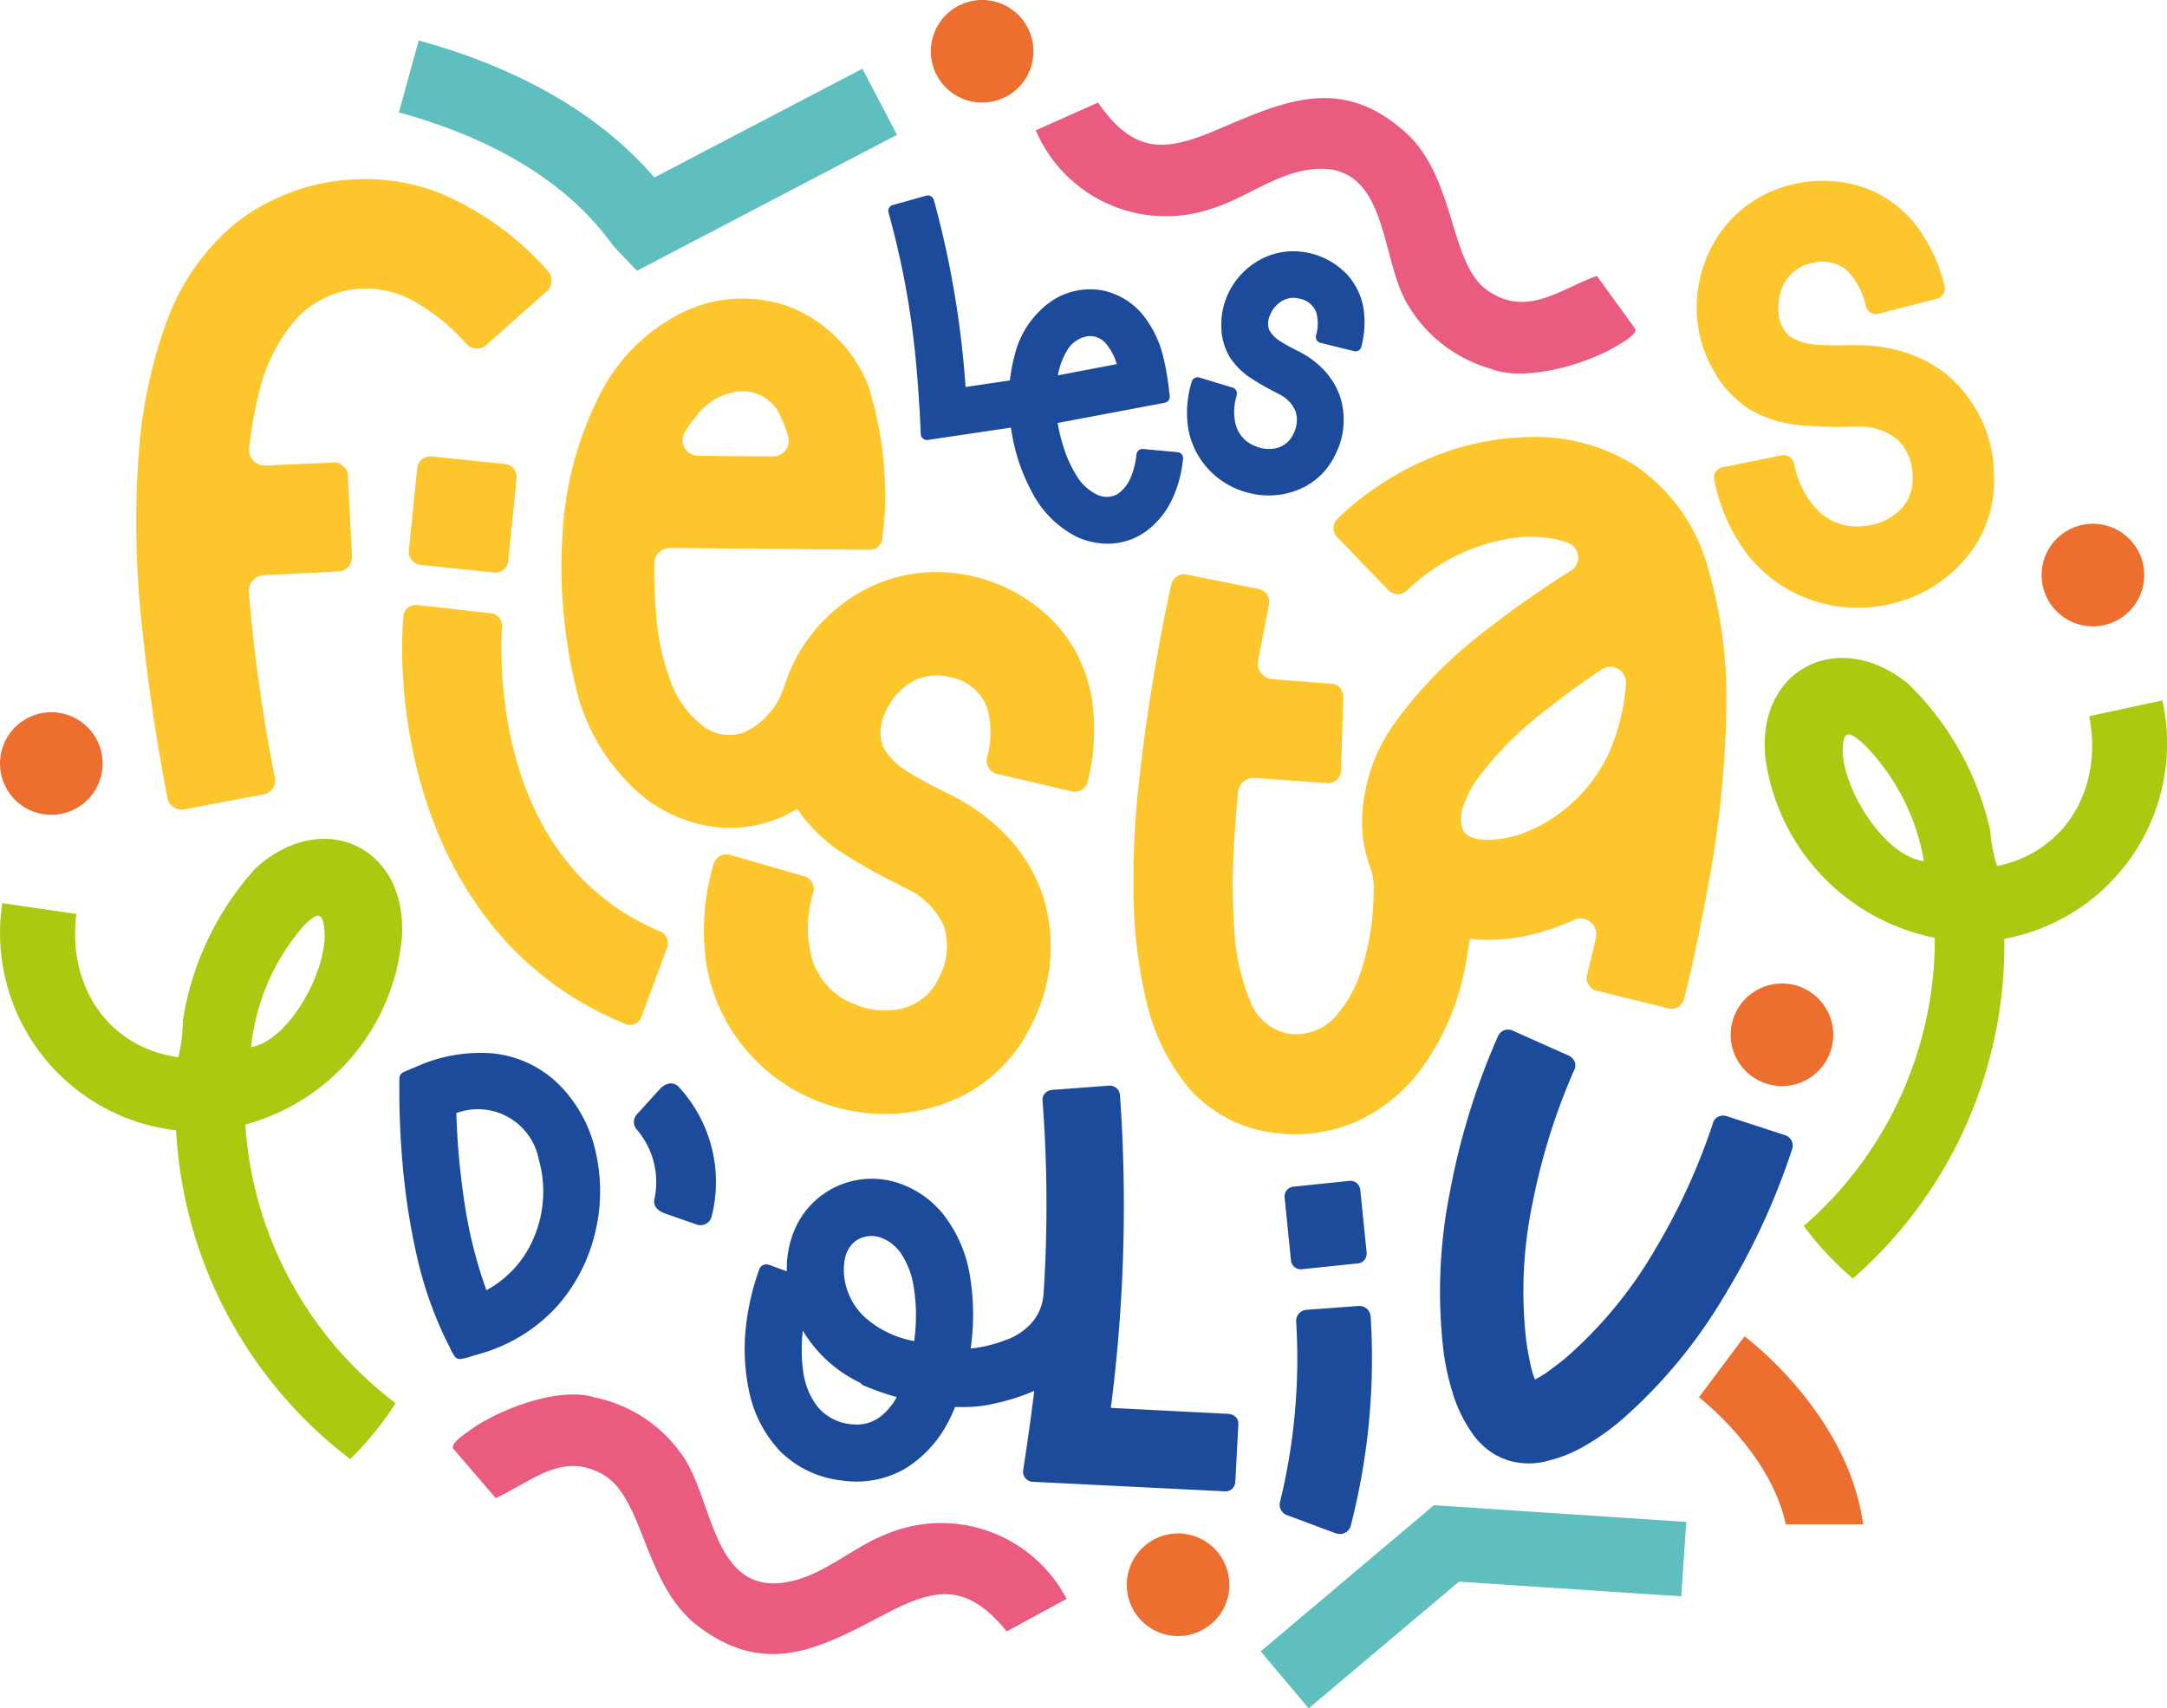 <svg xmlns="http://www.w3.org/2000/svg" xmlns:xlink="http://www.w3.org/1999/xlink" width="94.773" height="74.735" viewBox="0 0 94.773 74.735"><defs><clipPath id="clip-path"><rect id="Rectangle_37" data-name="Rectangle 37" width="94.773" height="74.735" fill="none"></rect></clipPath></defs><g id="Groupe_71" data-name="Groupe 71" transform="translate(0 -1)"><g id="Groupe_70" data-name="Groupe 70" transform="translate(0 1)" clip-path="url(#clip-path)"><path id="Trac&#xE9;_195" data-name="Trac&#xE9; 195" d="M189.815,59.657a6.905,6.905,0,0,0,.284,1.136,5.291,5.291,0,0,0,.545,1.177,2.127,2.127,0,0,0,.837.794.971.971,0,0,0,.96,0,1.658,1.658,0,0,0,.58-.751,3.419,3.419,0,0,0,.238-.979.27.27,0,0,1,.1-.179.243.243,0,0,1,.19-.059l1.509.14a.267.267,0,0,1,.185.093.289.289,0,0,1,.054.2,5.393,5.393,0,0,1-.488,1.795,3.69,3.69,0,0,1-1.185,1.413,2.888,2.888,0,0,1-1.482.5,3.263,3.263,0,0,1-1.53-.317A4.5,4.5,0,0,1,188.7,62.7a8.3,8.3,0,0,1-.945-2.969,7.651,7.651,0,0,1,.189-3.079,4.052,4.052,0,0,1,1.52-2.268,3.024,3.024,0,0,1,2.293-.529,3.088,3.088,0,0,1,1.979,1.34,4.641,4.641,0,0,1,.689,1.538,12,12,0,0,1,.277,1.643.4.4,0,0,1,.011.092.28.28,0,0,1-.047.2.284.284,0,0,1-.167.105Zm.011-2.083,2.575-.491a2.532,2.532,0,0,0-.437-.852.916.916,0,0,0-.832-.369,1.283,1.283,0,0,0-.908.629,3.183,3.183,0,0,0-.4,1.084" transform="translate(-143.558 -41.154)" fill="#1d4b9b"></path><path id="Trac&#xE9;_196" data-name="Trac&#xE9; 196" d="M223.023,53.074a2.315,2.315,0,0,0-.04,1.305,1.386,1.386,0,0,0,.855.917,1.452,1.452,0,0,0,.93.082,1.076,1.076,0,0,0,.706-.571,1.312,1.312,0,0,0,.121-1.037,1.489,1.489,0,0,0-.734-.755l-.191-.1a10.781,10.781,0,0,1-1.107-.646,3.152,3.152,0,0,1-.837-.853,2.633,2.633,0,0,1-.377-1.3,3.177,3.177,0,0,1,.42-1.731,3.283,3.283,0,0,1,1.254-1.234,3.028,3.028,0,0,1,1.812-.362,3.246,3.246,0,0,1,2.053,1.043,2.882,2.882,0,0,1,.684,1.48,4.105,4.105,0,0,1-.1,1.628.251.251,0,0,1-.116.165.274.274,0,0,1-.21.033l-1.467-.363a.277.277,0,0,1-.162-.123.28.28,0,0,1-.028-.2,1.833,1.833,0,0,0,.013-1,.964.964,0,0,0-.741-.609,1,1,0,0,0-.81.132,1.271,1.271,0,0,0-.474.589.858.858,0,0,0-.043.631,1.342,1.342,0,0,0,.489.511,7.539,7.539,0,0,0,.722.4q.105.054.191.1a3.978,3.978,0,0,1,1.049.813,3.209,3.209,0,0,1,.663,1.133,3.324,3.324,0,0,1-.244,2.568,3.018,3.018,0,0,1-1.6,1.485,3.442,3.442,0,0,1-2.1.15,3.568,3.568,0,0,1-1.871-1.107,3.5,3.5,0,0,1-.843-1.787,4.582,4.582,0,0,1,.164-1.986.266.266,0,0,1,.336-.18l1.444.437a.246.246,0,0,1,.161.13.257.257,0,0,1,.021.2" transform="translate(-168.933 -35.778)" fill="#1d4b9b"></path><path id="Trac&#xE9;_197" data-name="Trac&#xE9; 197" d="M168.639,44.773l3.083-.456a.286.286,0,0,1,.207.045.263.263,0,0,1,.1.18l.22,1.5a.283.283,0,0,1-.046.2.263.263,0,0,1-.181.1l-5.037.749a.259.259,0,0,1-.209-.059.254.254,0,0,1-.1-.2c-.039-.951-.1-1.857-.171-2.718s-.176-1.775-.324-2.733a36.551,36.551,0,0,0-.917-4.238.244.244,0,0,1,.023-.2.273.273,0,0,1,.163-.129l1.464-.408a.27.27,0,0,1,.334.186,41.805,41.805,0,0,1,1.386,8.175" transform="translate(-126.406 -27.845)" fill="#1d4b9b"></path><path id="Trac&#xE9;_198" data-name="Trac&#xE9; 198" d="M39.645,34.431a8.776,8.776,0,0,0-4.55-1.092,9.11,9.11,0,0,0-5.427,1.936,10.112,10.112,0,0,0-3.028,4.384,21.073,21.073,0,0,0-1.191,5.725,41.282,41.282,0,0,0,.149,7.545c.265,2.6.645,5.08,1.108,7.479a.636.636,0,0,0,.265.4.613.613,0,0,0,.48.1l3.458-.662a.593.593,0,0,0,.414-.265.638.638,0,0,0,.083-.463A71.825,71.825,0,0,1,30.269,51.4a.685.685,0,0,1,.649-.738l3.251-.163a.7.7,0,0,0,.447-.2.743.743,0,0,0,.166-.447L34.6,46.328a.512.512,0,0,0-.2-.43.542.542,0,0,0-.447-.166l-2.963.131a.685.685,0,0,1-.709-.762,18.511,18.511,0,0,1,.479-2.629A7.511,7.511,0,0,1,32.3,39.494a4.15,4.15,0,0,1,3.028-1.373,4.392,4.392,0,0,1,2.449.728,8.79,8.79,0,0,1,2,1.688.557.557,0,0,0,.43.2.568.568,0,0,0,.447-.149L43.3,38.237a.557.557,0,0,0,.2-.43.569.569,0,0,0-.149-.447,13.078,13.078,0,0,0-3.706-2.929" transform="translate(-19.384 -25.498)" fill="#fcc62c"></path><path id="Trac&#xE9;_199" data-name="Trac&#xE9; 199" d="M76.565,89.682l3.217.335A.568.568,0,0,0,80.4,89.5l.364-3.6a.567.567,0,0,0-.5-.629l-3.217-.335a.584.584,0,0,0-.423.123.612.612,0,0,0-.207.389l-.365,3.6a.611.611,0,0,0,.123.423.584.584,0,0,0,.389.208" transform="translate(-58.171 -64.971)" fill="#fcc62c"></path><path id="Trac&#xE9;_200" data-name="Trac&#xE9; 200" d="M126.086,69.789a7.188,7.188,0,0,0-4.575-2.253,6.7,6.7,0,0,0-4,.852,7.275,7.275,0,0,0-2.743,2.767,7.2,7.2,0,0,0-.54,1.24,3.925,3.925,0,0,1-.38.861l-.025.039a3.274,3.274,0,0,1-1.415,1.233,1.919,1.919,0,0,1-1.863-.364,4.209,4.209,0,0,1-1.317-1.863,10.467,10.467,0,0,1-.6-2.494,26.189,26.189,0,0,1-.122-2.676.681.681,0,0,1,.688-.681l8.75.078a.526.526,0,0,0,.532-.5.808.808,0,0,0,.014-.182,11.046,11.046,0,0,0,.1-2.241,15.489,15.489,0,0,0-.743-4.3,6.1,6.1,0,0,0-3.32-3.362,5.982,5.982,0,0,0-4.651.14,8.012,8.012,0,0,0-3.825,3.81,15.127,15.127,0,0,0-1.555,5.9,22.455,22.455,0,0,0,.686,7.173,8.892,8.892,0,0,0,2.97,4.469,6.445,6.445,0,0,0,2.844,1.2,5.711,5.711,0,0,0,3.068-.406,7.207,7.207,0,0,0,.693-.367l0,0a6.971,6.971,0,0,0,1.878,1.865,23.759,23.759,0,0,0,2.47,1.4l.426.221A3.293,3.293,0,0,1,121.173,83a2.906,2.906,0,0,1-.24,2.3,2.382,2.382,0,0,1-1.547,1.284,3.213,3.213,0,0,1-2.062-.155,3.07,3.07,0,0,1-1.918-2.008,5.13,5.13,0,0,1,.052-2.892.57.57,0,0,0-.053-.44.545.545,0,0,0-.359-.283l-3.21-.928a.59.59,0,0,0-.738.407,10.147,10.147,0,0,0-.308,4.4,7.758,7.758,0,0,0,1.917,3.934,7.9,7.9,0,0,0,4.173,2.4,7.624,7.624,0,0,0,4.637-.391,6.685,6.685,0,0,0,3.494-3.334,7.36,7.36,0,0,0,.47-5.694,7.106,7.106,0,0,0-1.5-2.491,8.818,8.818,0,0,0-2.346-1.772q-.19-.1-.426-.221a16.781,16.781,0,0,1-1.609-.873,2.98,2.98,0,0,1-1.1-1.117,1.9,1.9,0,0,1,.078-1.4,2.809,2.809,0,0,1,1.034-1.318,2.214,2.214,0,0,1,1.79-.315,2.135,2.135,0,0,1,1.657,1.328,4.055,4.055,0,0,1,0,2.2.59.59,0,0,0,.431.712l3.258.762a.607.607,0,0,0,.464-.078.559.559,0,0,0,.253-.368,9.1,9.1,0,0,0,.177-3.607,6.389,6.389,0,0,0-1.557-3.258M110.53,60.464a2.53,2.53,0,0,1,1.925-.869.9.9,0,0,1,.157.013A1.8,1.8,0,0,1,114,60.632a5.1,5.1,0,0,1,.363.946.686.686,0,0,1-.664.868l-3.28-.027a.685.685,0,0,1-.566-1.055,6.665,6.665,0,0,1,.673-.9" transform="translate(-79.892 -42.478)" fill="#fcc62c"></path><path id="Trac&#xE9;_201" data-name="Trac&#xE9; 201" d="M232.7,82.493a8.238,8.238,0,0,0-4.443-1.179,11.7,11.7,0,0,0-4.594,1,13.015,13.015,0,0,0-3.884,2.584.575.575,0,0,0-.166.393.506.506,0,0,0,.166.408l2.237,2.312a.629.629,0,0,0,.408.181.612.612,0,0,0,.408-.166,8.453,8.453,0,0,1,4.14-2.206,5.651,5.651,0,0,1,2.085-.076,3.391,3.391,0,0,1,.811.2A.683.683,0,0,1,230,87.16a43.463,43.463,0,0,0-3.861,2.722,19.039,19.039,0,0,0-3.959,4.1,7.586,7.586,0,0,0-1.315,4.125,5.634,5.634,0,0,0,.352,2.019,2.584,2.584,0,0,1,.157.946c0,.422-.024.846-.062,1.265a11.616,11.616,0,0,1-.453,2.221,5.783,5.783,0,0,1-1.134,2.085,2.353,2.353,0,0,1-2.01.786,2.237,2.237,0,0,1-1.768-1.5,9.654,9.654,0,0,1-.68-3.189,29.473,29.473,0,0,1,0-3.657c.055-.872.11-1.623.177-2.253a.68.68,0,0,1,.726-.6l3.181.226a.547.547,0,0,0,.408-.151.571.571,0,0,0,.181-.408l.106-3.2a.687.687,0,0,0-.151-.423.558.558,0,0,0-.408-.166l-2.552-.2a.682.682,0,0,1-.617-.809l.474-2.453a.624.624,0,0,0-.075-.438.674.674,0,0,0-.363-.242l-3.158-.635a.582.582,0,0,0-.423.075.626.626,0,0,0-.257.363,83.742,83.742,0,0,0-1.435,8.886,36.91,36.91,0,0,0-.212,4.458,21.111,21.111,0,0,0,.544,4.805,9.121,9.121,0,0,0,1.934,3.944,5.926,5.926,0,0,0,3.944,1.919,6.646,6.646,0,0,0,3.415-.559,7.284,7.284,0,0,0,2.69-2.191,10.936,10.936,0,0,0,1.9-4.171c.12-.533.206-1.065.276-1.6.131.015.26.032.4.042a8.167,8.167,0,0,0,2.826-.363,10.676,10.676,0,0,0,1.349-.5.68.68,0,0,1,.944.768q-.184.825-.389,1.65a.519.519,0,0,0,.075.423.5.5,0,0,0,.348.257l3.128.771a.55.55,0,0,0,.438-.06.611.611,0,0,0,.257-.348q.589-2.335,1.179-5.667a46.065,46.065,0,0,0,.665-6.845,20.416,20.416,0,0,0-.831-6.453,7.891,7.891,0,0,0-3.264-4.443m-1.073,12.724a6.823,6.823,0,0,1-2.055,2.508,6.435,6.435,0,0,1-1.587.892,4.482,4.482,0,0,1-1.8.317c-.514-.03-.831-.2-.937-.5a1.587,1.587,0,0,1,.06-1.013,5.034,5.034,0,0,1,.514-1.028,14.7,14.7,0,0,1,2.962-3.037q1.331-1.055,2.569-1.877a.682.682,0,0,1,1.054.521.746.746,0,0,1,0,.114,8.9,8.9,0,0,1-.782,3.1" transform="translate(-161.295 -62.197)" fill="#fcc62c"></path><path id="Trac&#xE9;_202" data-name="Trac&#xE9; 202" d="M326.875,42.38a5.586,5.586,0,0,0-1.952-1.189,6.936,6.936,0,0,0-2.278-.38q-.17,0-.377,0a13.167,13.167,0,0,1-1.438-.023,2.34,2.34,0,0,1-1.171-.379,1.491,1.491,0,0,1-.455-1,2.208,2.208,0,0,1,.241-1.294,1.741,1.741,0,0,1,1.131-.871,1.678,1.678,0,0,1,1.637.322,3.188,3.188,0,0,1,.8,1.535.463.463,0,0,0,.559.339l2.546-.655a.477.477,0,0,0,.294-.223.439.439,0,0,0,.043-.348,7.148,7.148,0,0,0-1.189-2.575,5.017,5.017,0,0,0-2.27-1.7,5.646,5.646,0,0,0-4,.1,5.262,5.262,0,0,0-2.476,2.049,5.712,5.712,0,0,0-.9,2.925,5.529,5.529,0,0,0,.785,3,4.579,4.579,0,0,0,1.648,1.678,5.478,5.478,0,0,0,1.986.615,18.653,18.653,0,0,0,2.229.076h.377a2.586,2.586,0,0,1,1.747.551,2.282,2.282,0,0,1,.669,1.688,1.87,1.87,0,0,1-.61,1.457,2.525,2.525,0,0,1-1.492.642,2.413,2.413,0,0,1-2.066-.7,4.031,4.031,0,0,1-1.016-2.032.447.447,0,0,0-.2-.287.428.428,0,0,0-.353-.067l-2.573.522a.462.462,0,0,0-.366.552,7.968,7.968,0,0,0,1.387,3.177,6.1,6.1,0,0,0,2.766,2.042,6.21,6.21,0,0,0,3.778.151,5.99,5.99,0,0,0,3.086-1.959,5.251,5.251,0,0,0,1.22-3.592,5.783,5.783,0,0,0-1.745-4.135" transform="translate(-241.414 -25.713)" fill="#fcc62c"></path><path id="Trac&#xE9;_203" data-name="Trac&#xE9; 203" d="M84.574,130.88c-8.52-3.485-10.087-12.821-9.706-17.828a.546.546,0,0,1,.606-.5l3.745.422-2.149-.242,1.626.18a.541.541,0,0,1,.484.568c-.118,2.161-.087,10.4,6.914,13.353a.548.548,0,0,1,.312.694l-1.122,3.04a.542.542,0,0,1-.71.318" transform="translate(-57.227 -86.086)" fill="#fcc62c"></path><path id="Trac&#xE9;_204" data-name="Trac&#xE9; 204" d="M76.316,208.465a17.041,17.041,0,0,1-1.252-3.588,29.913,29.913,0,0,1-.628-3.976,37.119,37.119,0,0,1-.15-3.84.313.313,0,0,1,.193-.3l.562-.237a6.829,6.829,0,0,1,3.258-.582,4.791,4.791,0,0,1,2.956,1.359,5.983,5.983,0,0,1,1.61,2.931,7.652,7.652,0,0,1-.01,3.526,7.437,7.437,0,0,1-1.675,3.256,7.211,7.211,0,0,1-3.408,2.086c-.124.039-.233.067-.332.1a3.019,3.019,0,0,1-.478.118.278.278,0,0,1-.256-.113,2.017,2.017,0,0,1-.232-.432c-.051-.088-.095-.193-.159-.313m.461-9.9a32.948,32.948,0,0,0,.359,3.935,19.864,19.864,0,0,0,.958,3.813,4.65,4.65,0,0,0,2.143-2.471,5.133,5.133,0,0,0,.145-3.253,2.71,2.71,0,0,0-3.6-2.025" transform="translate(-56.819 -149.866)" fill="#1d4b9b"></path><path id="Trac&#xE9;_205" data-name="Trac&#xE9; 205" d="M159.956,216.5a.472.472,0,0,0-.321-.139L154.5,216.1a69.029,69.029,0,0,0,.4-13.688.446.446,0,0,0-.48-.409l-2.5.188a.448.448,0,0,0-.306.157.4.4,0,0,0-.1.324,60.33,60.33,0,0,1,.114,7.16q-.028.638-.069,1.255a2.139,2.139,0,0,1-.7,1.475l-.008.007a2.759,2.759,0,0,1-.987.577,5.946,5.946,0,0,1-1.495.358,10.407,10.407,0,0,0-.051-3.3,5.9,5.9,0,0,0-1.032-2.422,4.22,4.22,0,0,0-2.111-1.528,3.671,3.671,0,0,0-4.5,2.037,4.339,4.339,0,0,0-.345,1.835l-.781-.285a.356.356,0,0,0-.253.01.346.346,0,0,0-.175.192,10.942,10.942,0,0,0-.552,2.267,8.935,8.935,0,0,0,.121,3.115,5.4,5.4,0,0,0,1.332,2.556,4.513,4.513,0,0,0,2.759,1.3,4.251,4.251,0,0,0,2.7-.509,5.158,5.158,0,0,0,1.905-2.056c.111-.212.212-.432.306-.657a8.483,8.483,0,0,0,.884-.015,5.6,5.6,0,0,0,.864-.141,9.321,9.321,0,0,0,1.711-.546c-.138,1.115-.3,2.27-.484,3.465a.42.42,0,0,0,.095.348.428.428,0,0,0,.319.163l8.4.417a.436.436,0,0,0,.326-.108.467.467,0,0,0,.138-.31l.131-2.505a.435.435,0,0,0-.108-.326m-17.1-6.907a1.283,1.283,0,0,1,.46-.789,1.217,1.217,0,0,1,1.085-.163,1.832,1.832,0,0,1,.988.827,3.679,3.679,0,0,1,.462,1.236,8.066,8.066,0,0,1,.036,2.472,4.4,4.4,0,0,1-1.949-.869,2.853,2.853,0,0,1-1.086-1.784,2.746,2.746,0,0,1,0-.93m1.513,6.921a1.69,1.69,0,0,1-1.143.306,2.166,2.166,0,0,1-1.551-.761,3.207,3.207,0,0,1-.639-1.558,7.315,7.315,0,0,1-.016-1.784,5.822,5.822,0,0,0,1.765,1.86,6.885,6.885,0,0,0,.759.432.324.324,0,0,0,.135.11,12.4,12.4,0,0,0,1.45.508,2.641,2.641,0,0,1-.76.887" transform="translate(-105.918 -154.51)" fill="#1d4b9b"></path><path id="Trac&#xE9;_206" data-name="Trac&#xE9; 206" d="M120.7,207.79,119.3,207.3c-.387-.135-.52-.378-.467-.621a3.525,3.525,0,0,0-.777-3.059.488.488,0,0,1,.005-.648l.994-1.095c.3-.335.642-.332.84-.118a6.129,6.129,0,0,1,1.441,5.678.5.5,0,0,1-.642.35" transform="translate(-90.214 -154.215)" fill="#1d4b9b"></path><path id="Trac&#xE9;_207" data-name="Trac&#xE9; 207" d="M242.168,223.338l-2.451.255a.432.432,0,0,1-.469-.391l-.278-2.741a.433.433,0,0,1,.378-.479l2.451-.255a.445.445,0,0,1,.323.094.467.467,0,0,1,.158.3l.278,2.741a.465.465,0,0,1-.094.322.445.445,0,0,1-.3.158" transform="translate(-182.788 -168.068)" fill="#1d4b9b"></path><path id="Trac&#xE9;_208" data-name="Trac&#xE9; 208" d="M240.527,252.987l-2.143-.8a.485.485,0,0,1-.3-.6,26.4,26.4,0,0,0,.7-7.874.487.487,0,0,1,.453-.508l2.279-.168a.49.49,0,0,1,.526.464,29.279,29.279,0,0,1-.878,9.18.487.487,0,0,1-.635.3" transform="translate(-182.097 -185.905)" fill="#1d4b9b"></path><path id="Trac&#xE9;_209" data-name="Trac&#xE9; 209" d="M84.233,261.835c-.073-.241.534-.631.723-.769,1.264-.928,3.917-1.941,5.465-1.455a6.186,6.186,0,0,1,3.943,2.677c1.308,2.051,1.3,6.236,4.8,5.335,1.45-.374,2.629-1.489,4.024-2.027a6.188,6.188,0,0,1,7.885,2.83l-2.619,1.424c-1.727-2.109-3.064-1.936-5.258-.79-2.8,1.465-5.2,2.854-8.218.577-2.426-1.83-2.359-5.632-4.2-6.661-1.8-1-3.1.331-4.671,1.043Z" transform="translate(-64.426 -198.482)" fill="#ea5b80"></path><path id="Trac&#xE9;_210" data-name="Trac&#xE9; 210" d="M218.9,28.389c.053.246-.583.586-.782.709-1.334.825-4.058,1.624-5.563,1.017a6.187,6.187,0,0,1-3.718-2.981c-1.141-2.148-.8-6.319-4.359-5.7-1.475.258-2.738,1.276-4.171,1.7a6.188,6.188,0,0,1-7.636-3.446l2.724-1.212c1.554,2.239,2.9,2.173,5.179,1.2,2.912-1.238,5.411-2.433,8.238.076,2.273,2.017,1.905,5.8,3.66,6.973,1.711,1.143,3.121-.084,4.738-.669Z" transform="translate(-147.373 -13.988)" fill="#ea5b80"></path><path id="Trac&#xE9;_211" data-name="Trac&#xE9; 211" d="M7.993,164.081a12.863,12.863,0,0,1,3.153-6.663c2.881-2.688,6.634-1.051,6.435,2.9a9.307,9.307,0,0,1-6.852,8.275A16.636,16.636,0,0,0,17.3,180.783a13.669,13.669,0,0,1-1.988,2.444A19.4,19.4,0,0,1,7.7,168.847a8.69,8.69,0,0,1-7.6-9.936l3.24.471C2.948,162.42,4.618,165.2,7.8,165.65a7.241,7.241,0,0,0,.195-1.569m6.2-3.912c-.063-.917-.315-.875-.908-.273a9.548,9.548,0,0,0-2.305,5.318c1.745-.345,3.324-3.435,3.213-5.045" transform="translate(0 -119.4)" fill="#abc910"></path><path id="Trac&#xE9;_212" data-name="Trac&#xE9; 212" d="M338.461,131.524c3.142-.664,4.62-3.552,4.028-6.556l3.2-.689a8.69,8.69,0,0,1-6.912,10.428,19.4,19.4,0,0,1-6.623,14.863,13.67,13.67,0,0,1-2.149-2.3,16.637,16.637,0,0,0,5.732-12.607,9.307,9.307,0,0,1-7.4-7.792c-.466-3.928,3.167-5.816,6.223-3.329a12.864,12.864,0,0,1,3.6,6.434,7.252,7.252,0,0,0,.3,1.552m-3.2-.219a9.55,9.55,0,0,0-2.661-5.149c-.633-.56-.887-.585-.887.334,0,1.614,1.784,4.59,3.548,4.816" transform="translate(-251.118 -93.638)" fill="#abc910"></path><path id="Trac&#xE9;_213" data-name="Trac&#xE9; 213" d="M326.446,185.252a2.244,2.244,0,1,1-2.244-2.244,2.244,2.244,0,0,1,2.244,2.244" transform="translate(-246.268 -139.984)" fill="#ed6f30"></path><path id="Trac&#xE9;_214" data-name="Trac&#xE9; 214" d="M4.488,134.777a2.244,2.244,0,1,1-2.244-2.244,2.244,2.244,0,0,1,2.244,2.244" transform="translate(0 -101.375)" fill="#ed6f30"></path><path id="Trac&#xE9;_215" data-name="Trac&#xE9; 215" d="M384.284,99.554a2.244,2.244,0,1,1-2.391-2.087,2.244,2.244,0,0,1,2.391,2.087" transform="translate(-290.512 -74.549)" fill="#ed6f30"></path><path id="Trac&#xE9;_216" data-name="Trac&#xE9; 216" d="M177.278,1a2.244,2.244,0,1,1-3.111-.625A2.244,2.244,0,0,1,177.278,1" transform="translate(-132.456 0)" fill="#ed6f30"></path><path id="Trac&#xE9;_217" data-name="Trac&#xE9; 217" d="M214.1,287.6a2.244,2.244,0,1,1-2.244-2.244A2.244,2.244,0,0,1,214.1,287.6" transform="translate(-160.333 -218.272)" fill="#ed6f30"></path><path id="Trac&#xE9;_218" data-name="Trac&#xE9; 218" d="M236.6,288.985l-2.1-2.494,7.574-6.392,11.037.73-.215,3.256-9.724-.643Z" transform="translate(-179.364 -214.25)" fill="#5ebfbe"></path><path id="Trac&#xE9;_219" data-name="Trac&#xE9; 219" d="M84.625,17.6l-.848-.884a4.855,4.855,0,0,1-.337-.409c-.751-.974-3.035-3.936-9.226-5.634l.864-3.147c6.015,1.65,8.956,4.422,10.306,5.995l9.1-4.759,1.513,2.892Z" transform="translate(-56.767 -5.756)" fill="#5ebfbe"></path><path id="Trac&#xE9;_220" data-name="Trac&#xE9; 220" d="M272.026,206.908a4.435,4.435,0,0,0,.754-.483c.265-.2.5-.378.681-.538a18.822,18.822,0,0,0,3.828-4.68,27.689,27.689,0,0,0,2.52-5.507.448.448,0,0,1,.233-.29.533.533,0,0,1,.361-.024l2.564.835a.508.508,0,0,1,.285.245.5.5,0,0,1,.024.361,30.762,30.762,0,0,1-2.965,6.419,22.24,22.24,0,0,1-4.493,5.426,10.535,10.535,0,0,1-1.46,1.051,6.1,6.1,0,0,1-1.746.738,3.164,3.164,0,0,1-1.646.019,2.56,2.56,0,0,1-.264-.089,2.863,2.863,0,0,1-.4-.184,3.191,3.191,0,0,1-1.092-1.052,6.1,6.1,0,0,1-.8-1.717,10.5,10.5,0,0,1-.382-1.758,22.239,22.239,0,0,1,.291-7.039,30.772,30.772,0,0,1,2.091-6.754.5.5,0,0,1,.26-.252.508.508,0,0,1,.376.009l2.464,1.1a.531.531,0,0,1,.252.259.447.447,0,0,1-.021.371,27.7,27.7,0,0,0-1.812,5.778,18.825,18.825,0,0,0-.286,6.039c.029.241.08.532.146.855a4.429,4.429,0,0,0,.237.863" transform="translate(-204.895 -146.561)" fill="#1d4b9b"></path><path id="Trac&#xE9;_221" data-name="Trac&#xE9; 221" d="M323.235,256.889c-.658-4.787-4.992-8.075-5.188-8.222l-1.995,2.666c.035.026,3.115,2.393,3.8,5.555Z" transform="translate(-241.75 -190.207)" fill="#ed6f30"></path></g></g></svg>